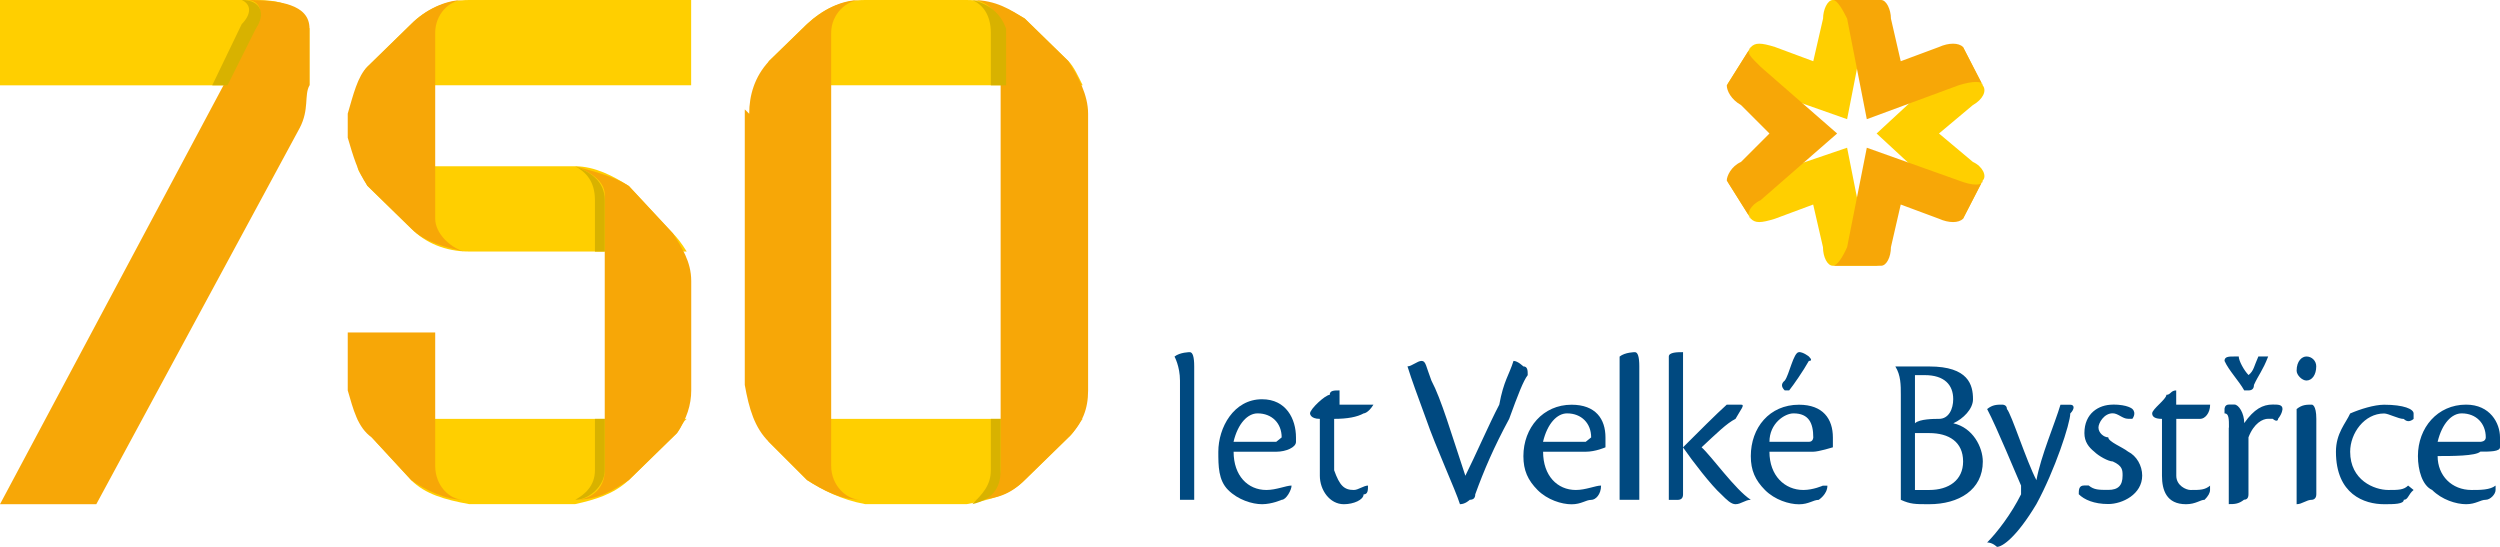 <?xml version="1.0" encoding="UTF-8"?>
<svg xmlns="http://www.w3.org/2000/svg" xmlns:serif="http://www.serif.com/" id="Vrstva_1" version="1.1" viewBox="0 0 282.97 61.89">
  <defs>
    <style>
      .st0 {
        fill: #004980;
      }

      .st0, .st1, .st2, .st3 {
        fill-rule: evenodd;
      }

      .st1 {
        fill: #f7a707;
      }

      .st2 {
        fill: #d8b200;
      }

      .st3 {
        fill: #ffcf00;
      }
    </style>
  </defs>
  <path class="st0" d="M203.62,39.86c-.62,0-1.11,2.6-1.61,3.22q-.62.5,0,1.11h.5c.5-.62,1.61-2.23,2.23-3.34q.5,0,0-.5s-.62-.5-1.11-.5ZM190.5,50.63v-10.77c-.62,0-1.61,0-1.61.5v16.22h.99q.62,0,.62-.62v-5.32c1.11,1.61,3.22,4.33,4.33,5.32.62.62,1.11,1.11,1.61,1.11.62,0,1.11-.5,1.73-.5-1.73-1.11-4.46-4.95-5.57-5.94,1.73-1.61,2.85-2.72,3.84-3.22.62-1.11,1.11-1.61.62-1.61h-1.61c-1.11.99-3.34,3.22-4.95,4.83ZM183.32,56.57h2.23v-15.1q0-1.61-.5-1.61s-1.11,0-1.73.5v16.22h0ZM177.38,46.79c1.61,0,2.72,1.11,2.72,2.72l-.62.5h-4.83c.5-2.1,1.61-3.22,2.72-3.22ZM181.22,54.96c-.62,0-1.73.5-2.85.5-2.1,0-3.71-1.61-3.71-4.33h4.83c1.11,0,2.23-.5,2.23-.5v-1.11c0-2.1-1.11-3.71-3.84-3.71-3.22,0-5.45,2.6-5.45,5.82,0,1.61.5,2.72,1.61,3.84,1.11,1.11,2.72,1.61,3.84,1.61s1.61-.5,2.23-.5c.5,0,1.11-.62,1.11-1.61ZM159.31,41.47c.5,1.61,1.11,3.22,2.1,5.94,1.11,3.22,3.34,8.05,3.84,9.66.62,0,1.11-.5,1.11-.5q.62,0,.62-.62c.99-2.72,2.1-5.32,3.84-8.54.99-2.72,1.61-4.33,2.1-4.95,0-.5,0-.99-.5-.99,0,0-.62-.62-1.11-.62-.5,1.61-1.11,2.23-1.61,4.95-1.11,2.1-2.72,5.82-3.84,8.05-1.61-4.83-2.72-8.66-3.84-10.77-.62-1.61-.62-2.23-1.11-2.23s-1.11.62-1.61.62ZM203.01,46.79c1.73,0,2.23,1.11,2.23,2.72,0,0,0,.5-.5.5h-4.46c0-2.1,1.73-3.22,2.72-3.22ZM206.35,54.96s-1.11.5-2.23.5c-2.1,0-3.84-1.61-3.84-4.33h4.95c.62,0,2.23-.5,2.23-.5v-1.11c0-2.1-1.11-3.71-3.84-3.71-3.34,0-5.45,2.6-5.45,5.82,0,1.61.5,2.72,1.61,3.84,1.11,1.11,2.72,1.61,3.84,1.61s1.61-.5,2.23-.5c0,0,.99-.62.99-1.61h-.5Z"></path>
  <path class="st0" d="M142.35,46.79c1.61,0,2.72,1.11,2.72,2.72l-.62.5h-4.83c.5-2.1,1.61-3.22,2.72-3.22ZM146.19,54.96c-.62,0-1.73.5-2.85.5-2.1,0-3.71-1.61-3.71-4.33h4.83c1.11,0,2.23-.5,2.23-1.11v-.5c0-2.1-1.11-4.33-3.84-4.33-3.22,0-4.95,3.22-4.95,5.94,0,1.61,0,3.22,1.11,4.33s2.72,1.61,3.84,1.61,2.23-.5,2.23-.5c.5,0,1.11-1.11,1.11-1.61Z"></path>
  <path class="st0" d="M154.85,54.96c-.5,0-1.11.5-1.61.5-1.11,0-1.61-.5-2.23-2.23v-5.82q2.23,0,3.34-.62s.5,0,1.11-.99h-3.84v-1.61c-.62,0-1.11,0-1.11.5-.5,0-2.23,1.61-2.23,2.1,0,0,0,.62,1.11.62v6.44c0,1.61,1.11,3.22,2.72,3.22,1.11,0,2.23-.5,2.23-1.11.5,0,.5-.5.5-.99Z"></path>
  <path class="st0" d="M133.56,56.57h1.61v-15.1q0-1.61-.5-1.61s-1.11,0-1.73.5c0,0,.62,1.11.62,2.72,0,0,0,13.49,0,13.49Z"></path>
  <path class="st0" d="M254,44.19h.5q.62,0,.62-.62c.5-1.11.99-1.61,1.61-3.22h-1.11c-.5,1.11-.5,1.61-1.11,2.1-.5-.5-1.11-1.61-1.11-2.1h-.5c-.62,0-1.11,0-1.11.5.5,1.11,1.61,2.23,2.23,3.34h0ZM278.64,46.79c1.61,0,2.72,1.11,2.72,2.72,0,.5-.62.5-.62.5h-4.83c.5-2.1,1.61-3.22,2.72-3.22ZM282.47,54.96c-.62.5-1.73.5-2.72.5-2.23,0-3.84-1.61-3.84-3.84,1.61,0,4.33,0,4.83-.5,1.11,0,2.23,0,2.23-.5v-1.11c0-1.61-1.11-3.71-3.84-3.71-3.22,0-5.45,2.6-5.45,5.82,0,1.61.5,3.34,1.61,3.84,1.11,1.11,2.72,1.61,3.84,1.61s1.61-.5,2.23-.5c.5,0,1.11-.62,1.11-1.11,0,0,0-.5,0-.5ZM272.57,54.96c-.5.5-1.11.5-2.23.5-1.61,0-4.33-1.11-4.33-4.33,0-2.1,1.61-4.33,3.84-4.33.5,0,1.61.62,2.23.62q.5.5,1.11,0v-.62c0-.5-1.11-.99-3.34-.99-1.11,0-2.72.5-3.84.99-.5,1.11-1.61,2.23-1.61,4.33,0,4.83,3.22,5.94,5.45,5.94,1.11,0,2.23,0,2.23-.5.5,0,.5-.62,1.11-1.11l-.62-.5h0ZM259.95,46.3v10.77c.62,0,1.11-.5,1.73-.5,0,0,.5,0,.5-.62v-8.54c0-1.61-.5-1.61-.5-1.61-.62,0-1.11,0-1.73.5ZM261.06,40.35c-.5,0-1.11.5-1.11,1.61,0,.5.62,1.11,1.11,1.11.62,0,1.11-.62,1.11-1.61,0-.62-.5-1.11-1.11-1.11ZM252.27,48.4v8.66c.62,0,1.11,0,1.73-.5q.5,0,.5-.62v-6.44c.62-1.61,1.61-2.1,2.23-2.1h.5c.62.5.62,0,.62,0,.5-.62.5-1.11.5-1.11,0-.5-.5-.5-1.11-.5-1.11,0-2.1.5-3.22,2.1,0-1.11-.62-2.1-1.11-2.1h-.62c-.5,0-.5.5-.5.5v.5c.5,0,.5.62.5,1.61h0ZM250.17,54.96c-.62.5-1.11.5-2.23.5-.5,0-1.61-.5-1.61-1.61v-6.44h2.72c.5,0,1.11-.62,1.11-1.61h-3.84v-1.61c-.62,0-.62.5-1.11.5,0,.5-1.61,1.61-1.61,2.1q0,.62,1.11.62v6.44c0,1.61.5,3.22,2.72,3.22,1.11,0,1.61-.5,2.1-.5q.62-.62.62-1.11v-.5h0ZM239.15,45.8c-1.61,0-3.22.99-3.22,3.22,0,.99.5,1.61,1.11,2.1.5.5,1.61,1.11,2.1,1.11,1.11.5,1.11.99,1.11,1.61,0,1.11-.5,1.61-1.61,1.61s-1.61,0-2.23-.5h-.5c-.62,0-.62.5-.62.99.62.62,1.73,1.11,3.34,1.11s3.84-1.11,3.84-3.22c0-1.11-.62-2.23-1.61-2.72-.62-.5-2.23-1.11-2.23-1.61-.5,0-1.11-.5-1.11-1.11,0-.5.62-1.61,1.61-1.61.62,0,1.11.62,1.73.62h.5s.5-.62,0-1.11c0,0-.5-.5-2.23-.5h0ZM226.65,45.8c-.62,0-1.11,0-1.73.5,1.11,2.1,3.34,7.55,3.84,8.66v.99c-1.11,2.23-2.72,4.33-3.84,5.45.62,0,1.11.5,1.11.5.62,0,2.23-1.11,4.46-4.83,2.1-3.84,3.84-9.16,3.84-10.27.5-.5.5-.99,0-.99h-1.11c-.62,2.1-2.23,5.82-2.72,8.54-1.11-2.1-2.85-7.55-3.34-8.05,0-.5-.5-.5-.5-.5h0ZM216.75,49.02h1.61c2.23,0,3.84.99,3.84,3.22,0,2.1-1.61,3.22-3.84,3.22h-1.61s0-6.44,0-6.44ZM216.75,42.46h1.11c2.23,0,3.22,1.11,3.22,2.72,0,1.11-.5,2.23-1.61,2.23-.5,0-2.23,0-2.72.5v-5.45ZM215.14,56.57c1.11.5,1.61.5,3.22.5,3.34,0,6.07-1.61,6.07-4.83,0-1.61-1.11-3.84-3.34-4.33,1.11-.5,2.23-1.61,2.23-2.72,0-1.61-.5-3.71-4.95-3.71h-3.84c.62.99.62,2.1.62,3.22v11.88Z"></path>
  <path class="st3" d="M91.35,54.34l-4.33-4.33c-.5-.99-1.11-1.61-1.61-2.6h37.14c-.5.5-.99,1.61-1.61,2.1l-4.95,4.83c-1.61,1.61-3.84,2.23-6.56,2.72h-11.51c-2.72-.5-4.83-1.61-6.56-2.72h0Z"></path>
  <path class="st3" d="M91.35,2.72l-4.33,4.21c-.5,1.11-1.11,1.73-1.61,2.72h37.14c-.5-.99-.99-2.1-1.61-2.72l-4.95-4.83C114.38,1.12,112.15,0,109.42,0h-11.51c-2.72,0-4.83,1.11-6.56,2.72h0Z"></path>
  <path class="st1" d="M87.02,6.93l4.33-4.21C93.09,1.12,95.19,0,97.42,0c-1.61,0-3.34,1.61-3.34,3.71v49.02c0,2.23,1.73,3.84,3.34,3.84-2.23,0-4.33-1.11-6.07-2.23l-4.33-4.33c-1.61-1.61-2.23-3.71-2.72-6.44V12.38l.5.5c0-2.1.62-4.21,2.23-5.94ZM97.91,0h0s0,0,0,0h0Z"></path>
  <path class="st1" d="M120.94,6.93l-4.95-4.83C114.38,1.12,112.77,0,110.04,0c1.61,0,3.22,1.61,3.22,3.22v49.51c0,2.23-1.11,3.84-3.22,3.84,2.72,0,4.33-.62,5.94-2.23l4.95-4.83c1.61-1.61,2.23-3.22,2.23-5.32V12.87c0-2.1-1.11-4.21-2.23-5.94ZM109.42,0h0s0,0,0,0h0Z"></path>
  <path class="st3" d="M41.59,21.04l4.95,4.83c1.61,1.61,3.84,2.6,6.56,2.6h24.63c-.62-.99-1.11-1.61-1.61-2.1l-4.95-5.32c-1.73-1.11-3.84-2.23-6.07-2.23h-24.63c0,.62.62,1.11,1.11,2.23Z"></path>
  <path class="st3" d="M46.54,54.34l-4.46-4.83c-.5-.5-.99-1.11-1.61-2.1h37.26c-.62.5-.62.99-1.11,1.61l-5.45,5.32c-1.73,1.61-3.84,2.23-6.07,2.72h-12.01c-2.72-.5-4.95-1.11-6.56-2.72Z"></path>
  <path class="st3" d="M46.54,2.72l-4.95,4.83c-.5.5-.5,1.11-1.11,2.1h37.75V0h-25.13c-2.72,0-4.95,1.11-6.56,2.72Z"></path>
  <path class="st1" d="M41.59,7.55l4.95-4.83C48.15,1.12,50.38,0,52.48,0c-1.61,0-3.22,1.61-3.22,3.71v21.04c0,1.61,1.61,3.22,3.22,3.71-2.1-.5-4.33-.99-5.94-2.6l-4.95-4.83c-1.11-1.61-1.61-3.34-2.23-5.45v-2.72c.62-2.1,1.11-4.21,2.23-5.32ZM53.1,0h0s0,0,0,0h0Z"></path>
  <path class="st1" d="M39.36,37.63h9.9v15.1c0,2.23,1.61,3.84,3.22,3.84-2.1,0-4.33-1.11-5.94-2.23l-4.46-4.83c-1.61-1.11-2.1-3.22-2.72-5.32,0,0,0-6.56,0-6.56ZM53.1,57.07h0s0,0,0,0h0Z"></path>
  <path class="st1" d="M76.13,26.37l-4.95-5.32c-1.73-1.11-3.84-1.61-6.07-2.23,1.61.62,3.34,1.61,3.34,3.22v31.19c0,2.23-1.73,3.34-3.34,3.34,2.72,0,4.33-1.11,6.07-2.23l5.45-5.32c1.11-1.61,1.61-3.22,1.61-4.83v-12.38c0-2.23-1.11-3.84-2.1-5.45ZM64.62,18.82h0s0,0,0,0h0Z"></path>
  <path class="st3" d="M33.92,1.61l1.11,1.61v6.44H0V0h27.85C30.7,0,32.31,0,33.92,1.61Z"></path>
  <path class="st1" d="M10.89,57.07H0L28.47,3.71C30.08,1.61,29.58,0,27.85,0c3.84,0,7.18.5,7.18,3.22v6.44c-.62,1.11,0,2.72-1.11,4.83,0,0-23.02,42.58-23.02,42.58Z"></path>
  <path class="st2" d="M110.04,0c2.1.5,3.22,1.61,3.84,3.22v6.44h-1.73V3.71c0-2.1-.99-3.22-2.1-3.71Z"></path>
  <path class="st2" d="M110.04,57.07c2.1-.5,3.22-1.61,3.22-3.84v-5.82h-1.11v5.82c0,1.73-.99,2.72-2.1,3.84Z"></path>
  <path class="st2" d="M65.11,18.82c1.61.62,3.34,1.61,3.34,3.84v5.82h-1.11v-5.82c0-2.23-1.11-3.22-2.23-3.84Z"></path>
  <path class="st2" d="M65.11,56.57c1.61,0,3.34-1.61,3.34-3.34v-5.82h-1.11v5.82c0,1.73-1.11,2.72-2.23,3.34Z"></path>
  <path class="st2" d="M27.36,0c2.23,0,2.72,1.61,1.61,3.22l-3.22,6.44h-1.73l3.34-6.93C28.47,1.61,28.47.5,27.36,0Z"></path>
  <path class="st3" d="M224.42,20.43l-2.23,4.33c0-.5-.5-1.61-1.61-2.1l-8.17-7.55,8.17-7.55c1.11-1.11,1.61-1.61,1.61-2.23l2.23,4.33c.5.62,0,1.61-1.11,2.23l-3.84,3.22,3.84,3.22c1.11.5,1.61,1.61,1.11,2.1ZM198.18,5.32l-2.72,4.33c.5-.5,1.61-.5,2.72,0l10.89,3.84,2.23-11.39c0-.99.5-2.1,1.61-2.1h-5.45c-.62,0-1.11,1.11-1.11,2.1l-1.11,4.83-4.33-1.61c-1.61-.5-2.23-.5-2.72,0h0ZM207.46,30.08h5.45c-1.11,0-1.61-.99-1.61-2.1l-2.23-11.26-10.89,3.71c-1.11.62-2.23.62-2.72,0l2.72,4.33c.5.5,1.11.5,2.72,0l4.33-1.61,1.11,4.83c0,1.11.5,2.1,1.11,2.1h0Z"></path>
  <path class="st1" d="M212.91,0h-5.45c.5,0,1.11,1.11,1.61,2.1l2.23,11.39,10.4-3.84c1.61-.5,2.72-.5,2.72,0l-2.23-4.33c-.5-.5-1.61-.5-2.72,0l-4.33,1.61-1.11-4.83c0-.99-.5-2.1-1.11-2.1h0ZM195.45,9.66l2.72-4.33c-.62.62,0,1.11,1.11,2.23l8.66,7.55-8.66,7.55c-1.11.5-1.73,1.61-1.11,2.1l-2.72-4.33c0-.5.5-1.61,1.61-2.1l3.22-3.22-3.22-3.22c-1.11-.62-1.61-1.61-1.61-2.23ZM212.91,30.08h-5.45c.5,0,1.11-.99,1.61-2.1l2.23-11.26,10.4,3.71c1.61.62,2.72.62,2.72,0l-2.23,4.33c-.5.5-1.61.5-2.72,0l-4.33-1.61-1.11,4.83c0,1.11-.5,2.1-1.11,2.1h0Z"></path>
</svg>
